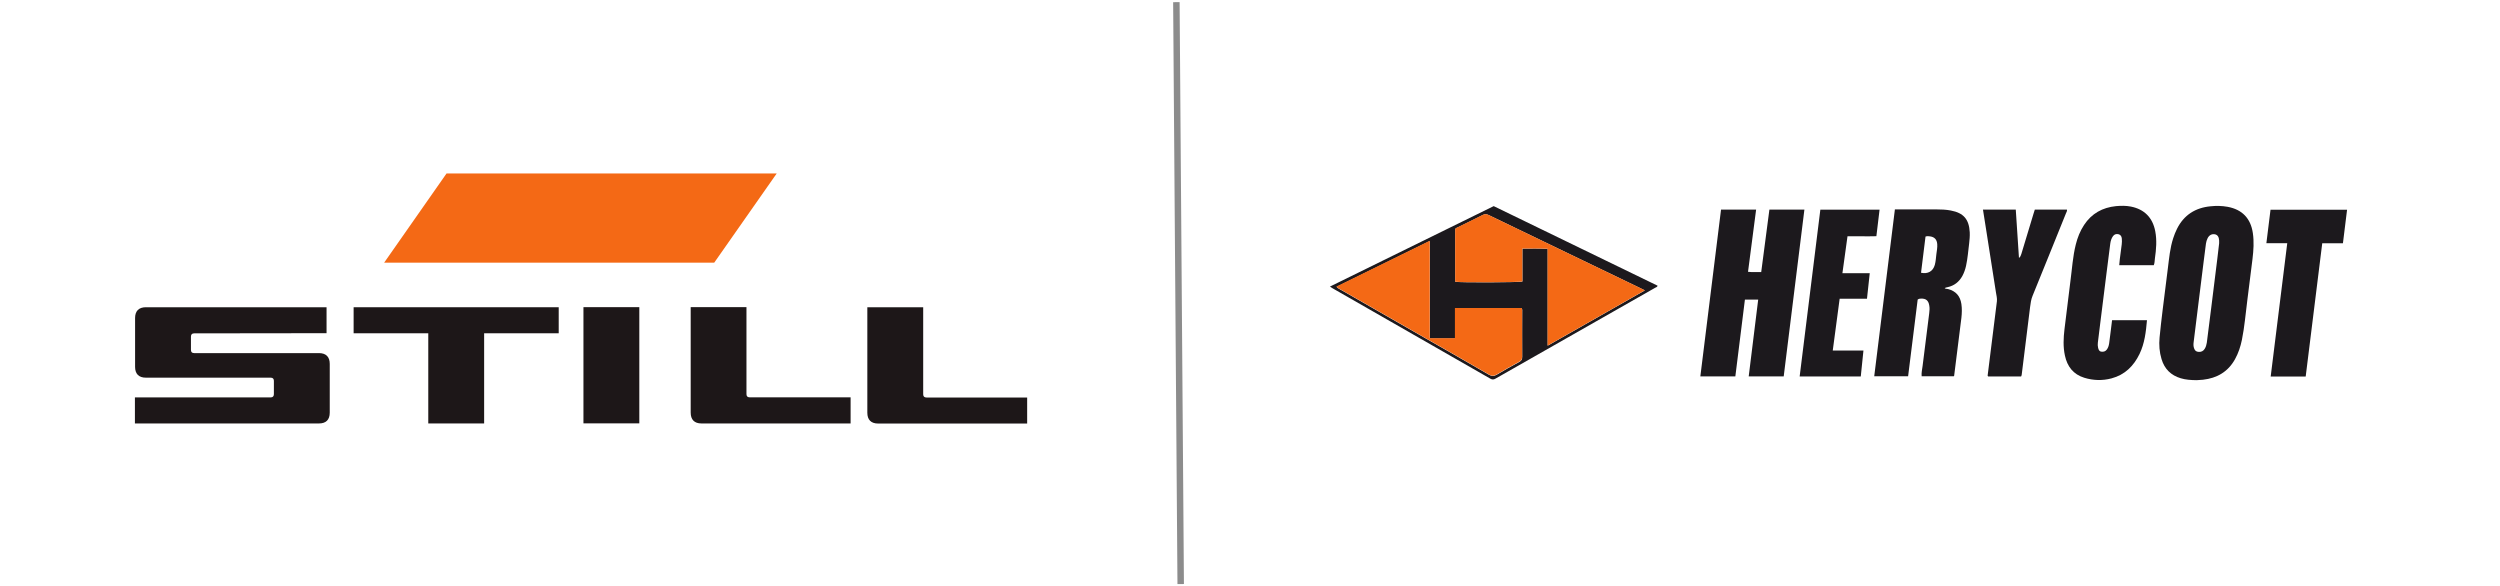 <?xml version="1.0" encoding="UTF-8"?><svg id="final" xmlns="http://www.w3.org/2000/svg" viewBox="0 0 290 68"><defs><style>.cls-1{fill:#f46915;}.cls-2{fill:#1d1718;}.cls-3{fill:#1c191d;}.cls-4{fill:none;stroke:#8c8c8c;stroke-linejoin:round;stroke-width:.75px;}</style></defs><g id="STILL"><polygon class="cls-2" points="41.02 35.64 64.81 35.64 64.81 38.66 56.16 38.66 56.16 49.12 49.68 49.12 49.68 38.66 41.02 38.66 41.02 35.64"/><path class="cls-2" d="M80.11,35.63h6.48v10.09c0,.25,.12,.37,.38,.37h11.7v3.03h-17.3c-.82,0-1.25-.44-1.25-1.26v-12.23Z"/><rect class="cls-2" x="67.68" y="35.63" width="6.48" height="13.48"/><path class="cls-2" d="M15.67,36.89c0-.82,.44-1.25,1.25-1.25h20.96v3.01l-15.36,.02c-.25,0-.37,.13-.37,.38v1.54c0,.25,.13,.37,.37,.37h14.48c.81,0,1.25,.43,1.25,1.25v5.66c0,.82-.43,1.25-1.25,1.25H15.65v-3.02h15.75c.24,0,.37-.13,.37-.38v-1.54c0-.24-.12-.37-.37-.37h-14.48c-.82,0-1.25-.44-1.25-1.25v-5.66Z"/><path class="cls-2" d="M100.61,35.64h6.48v10.09c0,.25,.12,.38,.38,.38h11.68v3.02h-17.29c-.82,0-1.25-.44-1.25-1.25v-12.23Z"/><polygon class="cls-1" points="51.8 20.12 90.1 20.12 82.85 30.47 44.56 30.47 51.8 20.12"/></g><g><path class="cls-3" d="M203.71,24.31c-.32,2.42-.62,4.79-.94,7.22,.5,.06,.98,.01,1.53,.03,.32-2.42,.63-4.82,.95-7.25h4.06c-.79,6.46-1.6,12.9-2.4,19.35h-4.06c.37-2.98,.73-5.93,1.1-8.91h-1.54c-.37,2.96-.74,5.92-1.11,8.91h-4.06c.8-6.46,1.6-12.9,2.4-19.35h4.06Z"/><path class="cls-3" d="M254.8,44.1c-.68-.01-1.26-.05-1.83-.22-1.14-.34-1.89-1.08-2.23-2.22-.25-.82-.31-1.66-.23-2.5,.1-1.08,.23-2.15,.36-3.23,.19-1.6,.39-3.19,.6-4.79,.15-1.18,.25-2.36,.62-3.5,.12-.37,.26-.73,.44-1.09,.8-1.61,2.13-2.45,3.89-2.62,.66-.07,1.32-.06,1.98,.06,1.69,.31,2.68,1.34,2.93,3.04,.15,1.01,.08,2.01-.04,3.01-.2,1.6-.39,3.19-.6,4.79-.2,1.53-.32,3.08-.63,4.6-.16,.78-.41,1.54-.8,2.24-.81,1.46-2.09,2.2-3.72,2.38-.27,.03-.54,.03-.72,.05Zm2.62-15.87c0-.18,0-.26,0-.33-.02-.42-.19-.66-.48-.72-.36-.07-.67,.09-.85,.44-.1,.2-.17,.42-.2,.64-.09,.73-.18,1.46-.28,2.19-.2,1.58-.4,3.16-.59,4.74-.19,1.51-.38,3.01-.56,4.52-.03,.24-.03,.48,.06,.71,.1,.28,.25,.38,.54,.4,.3,.02,.53-.11,.68-.35,.14-.22,.21-.46,.25-.72,.17-1.37,.35-2.74,.52-4.11,.24-1.88,.47-3.76,.7-5.64,.08-.63,.15-1.25,.21-1.78Z"/><path class="cls-3" d="M219.82,24.29c.18,0,.33,0,.48,0,1.43,0,2.86,0,4.29,0,.57,0,1.15,.02,1.71,.13,1.48,.28,2.11,1.02,2.19,2.53,.02,.44-.02,.87-.07,1.3-.11,.86-.17,1.73-.36,2.59-.09,.41-.23,.81-.43,1.18-.38,.68-.94,1.12-1.7,1.29-.12,.03-.24,.04-.35,.12,.12,.09,.27,.07,.4,.1,.9,.24,1.4,.81,1.54,1.73,.08,.54,.06,1.08,0,1.62-.27,2.24-.56,4.47-.84,6.71,0,.01-.01,.02-.04,.06h-3.73c-.04-.41,.06-.8,.11-1.2,.25-2.04,.51-4.09,.77-6.13,.04-.3,.06-.6,0-.9-.09-.57-.4-.81-.97-.78-.1,0-.21,0-.37,.11-.36,2.92-.73,5.9-1.11,8.9h-3.93c.8-6.46,1.6-12.9,2.4-19.38Zm3.54,3.15c-.18,1.41-.35,2.8-.52,4.2,.8,.17,1.39-.17,1.6-.92,.11-.41,.13-.83,.18-1.24,.05-.39,.13-.77,.1-1.16-.04-.53-.31-.83-.83-.9-.16-.02-.33-.05-.53,.02Z"/><path class="cls-3" d="M154.26,33.25c6.35-3.12,12.68-6.23,19.01-9.34,6.34,3.08,12.67,6.16,19.01,9.23-.03,.16-.17,.18-.26,.23-6.18,3.52-12.36,7.03-18.54,10.55-.22,.13-.39,.13-.61,0-6.1-3.5-12.21-6.99-18.31-10.49-.09-.05-.17-.11-.29-.19Zm36.53,.43c-.23-.12-.39-.2-.54-.27-2.24-1.08-4.47-2.15-6.71-3.23-3.62-1.74-7.24-3.48-10.85-5.23-.25-.12-.46-.14-.71,0-.95,.49-1.91,.95-2.87,1.42-.11,.05-.23,.09-.3,.2v6.12c.51,.1,7.44,.08,7.79-.03v-3.82c.99,0,1.94-.03,2.93,.03v5.59c0,.93,0,1.87,0,2.8,0,.92,0,1.84,0,2.84,3.78-2.15,7.48-4.25,11.27-6.41Zm-24.94-5.72l-10.81,5.31c.13,.16,.27,.21,.39,.29,3.28,1.88,6.55,3.75,9.83,5.63,2.48,1.42,4.97,2.83,7.44,4.27,.35,.2,.6,.2,.94,0,.85-.51,1.72-1,2.59-1.47,.26-.14,.36-.3,.35-.6-.02-1.74,0-3.49,0-5.23,0-.13,.03-.27-.07-.4h-7.73v3.5h-2.92v-11.27Z"/><path class="cls-3" d="M249.84,30.76h-4.01c.02-.25,.04-.48,.07-.71,.07-.57,.15-1.13,.22-1.7,.03-.22,.03-.45,.01-.68-.02-.27-.16-.44-.38-.5-.25-.06-.48,0-.64,.22-.19,.26-.28,.57-.32,.88-.16,1.21-.31,2.42-.46,3.62-.23,1.86-.46,3.73-.7,5.59-.09,.76-.19,1.52-.28,2.28-.02,.19-.02,.39,.03,.58,.05,.21,.12,.42,.37,.45,.25,.04,.48-.02,.64-.24,.16-.21,.23-.46,.27-.71,.07-.49,.13-.98,.19-1.48,.05-.4,.1-.8,.15-1.22h4.05c-.12,1.36-.27,2.68-.86,3.91-.68,1.41-1.71,2.43-3.25,2.84-1.05,.28-2.12,.25-3.16-.07-1.27-.39-1.98-1.3-2.25-2.58-.22-1.01-.17-2.03-.05-3.05,.22-1.87,.45-3.73,.69-5.59,.19-1.41,.27-2.84,.62-4.23,.2-.81,.5-1.57,.96-2.27,.88-1.34,2.14-2.03,3.71-2.19,.57-.05,1.14-.06,1.71,.05,1.58,.31,2.54,1.29,2.84,2.87,.2,1.05,.11,2.1-.04,3.14-.04,.25-.02,.51-.12,.76Z"/><path class="cls-3" d="M230.04,24.31h3.79c.12,1.87,.25,3.74,.37,5.61,.17-.12,.22-.29,.28-.47,.47-1.57,.95-3.13,1.42-4.7,.04-.14,.09-.28,.14-.44h3.73c.03,.18-.07,.31-.12,.44-1.29,3.19-2.57,6.38-3.87,9.56-.18,.43-.23,.87-.29,1.31-.23,1.8-.45,3.61-.67,5.41-.1,.81-.2,1.61-.3,2.42,0,.07-.04,.14-.07,.22h-3.82c-.09-.07-.06-.15-.05-.22,.22-1.79,.45-3.58,.67-5.37,.13-1.04,.26-2.09,.39-3.13,.04-.35-.06-.69-.11-1.03-.38-2.45-.76-4.9-1.15-7.35-.12-.74-.23-1.48-.36-2.28Z"/><path class="cls-3" d="M218.03,24.32l-.37,3.08c-.56,.03-1.11,0-1.66,.01-.54,0-1.08,0-1.69,0l-.59,4.28h3.17l-.32,2.96h-3.17l-.8,6.01h3.56c-.11,1.03-.21,2.01-.31,3.01h-7.09c.8-6.45,1.6-12.89,2.4-19.35h6.87Z"/><path class="cls-3" d="M265.3,28.21h-2.4c.16-1.31,.32-2.58,.48-3.88h8.88c-.16,1.3-.32,2.57-.48,3.89h-2.4c-.64,5.17-1.28,10.31-1.92,15.46h-4.06c.64-5.15,1.27-10.27,1.92-15.46Z"/><path class="cls-1" d="M190.79,33.68c-3.79,2.16-7.49,4.26-11.27,6.41,0-1,0-1.92,0-2.84,0-.93,0-1.87,0-2.8v-5.59c-.98-.06-1.94-.02-2.93-.03v3.82c-.35,.11-7.28,.13-7.79,.03,0-2.04,0-4.08,0-6.12,.07-.11,.19-.14,.3-.2,.96-.47,1.92-.94,2.87-1.42,.26-.13,.46-.12,.71,0,3.61,1.75,7.23,3.49,10.85,5.23,2.24,1.08,4.47,2.15,6.71,3.23,.16,.08,.32,.16,.54,.27Z"/><path class="cls-1" d="M165.85,27.96v11.27h2.92v-3.5h7.73c.1,.13,.07,.27,.07,.4,0,1.74,0,3.49,0,5.23,0,.3-.1,.46-.35,.6-.87,.47-1.74,.96-2.59,1.47-.34,.2-.59,.21-.94,0-2.47-1.44-4.96-2.85-7.44-4.27-3.28-1.87-6.55-3.75-9.83-5.63-.13-.07-.27-.12-.39-.29l10.81-5.31Z"/></g><line class="cls-4" x1="136.46" y1=".25" x2="136.96" y2="67.75"/></svg>